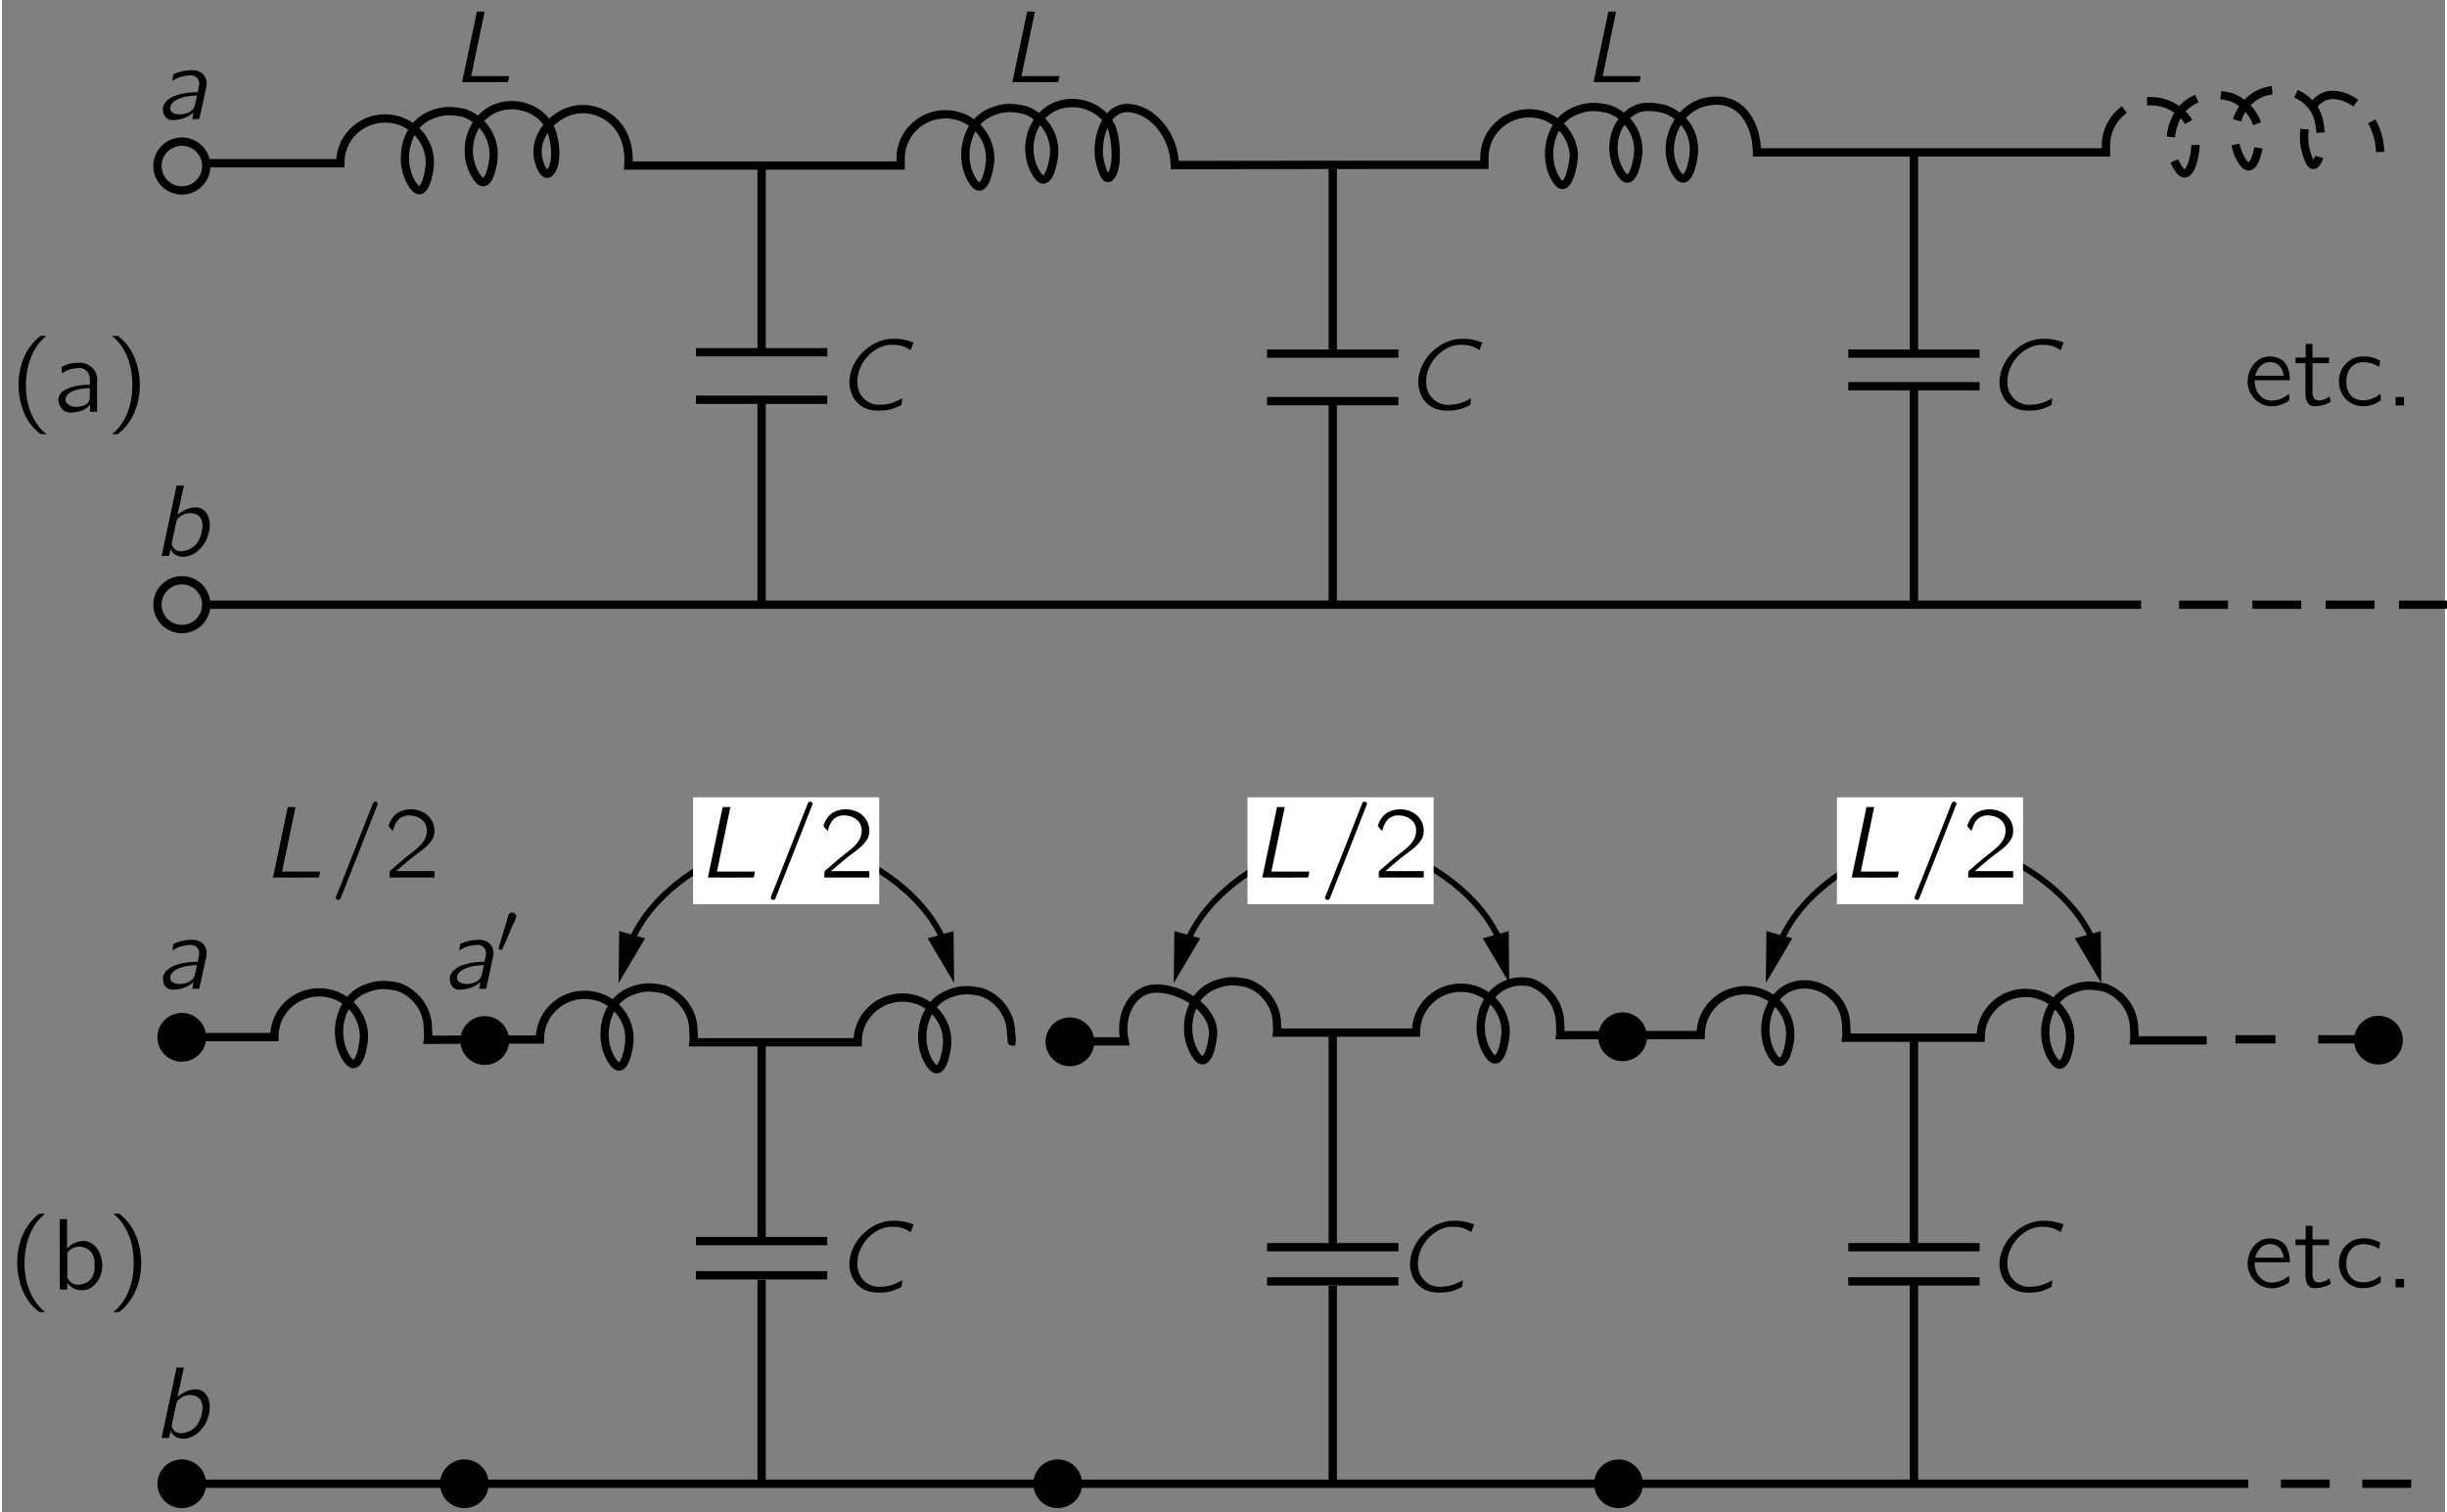 <?xml version="1.0" encoding="UTF-8"?>
<svg xmlns="http://www.w3.org/2000/svg" xmlns:xlink="http://www.w3.org/1999/xlink" width="233pt" height="144pt" viewBox="0 0 168 104" version="1.1">
<rect x="0" y="0" width="168" height="104" fill="#808080" stroke="none"/>
<defs>
<g>
<symbol overflow="visible" id="glyph0-0">
<path style="stroke:none;" d=""/>
</symbol>
<symbol overflow="visible" id="glyph0-1">
<path style="stroke:none;" d="M 2.578 1.547 C 2.547 1.5 2.5 1.469 2.453 1.438 C 1.688 0.75 1.219 -0.312 1.172 -1.594 C 1.141 -2.469 1.297 -3.375 1.703 -4.156 C 1.906 -4.531 2.141 -4.844 2.453 -5.109 C 2.5 -5.156 2.547 -5.188 2.578 -5.219 L 2.328 -5.219 C 2.172 -5.219 2.188 -5.219 2.078 -5.141 C 1.719 -4.859 1.422 -4.484 1.188 -4.062 C 0.531 -2.828 0.484 -1.156 1.094 0.188 C 1.312 0.688 1.656 1.109 2.078 1.469 C 2.172 1.531 2.172 1.547 2.328 1.547 L 2.578 1.547 Z M 2.578 1.547 "/>
</symbol>
<symbol overflow="visible" id="glyph0-2">
<path style="stroke:none;" d="M 0.641 -2.641 C 0.766 -2.703 0.859 -2.781 0.984 -2.844 C 1.203 -2.938 1.438 -2.984 1.688 -3 C 1.75 -3.016 1.828 -3.016 1.906 -3.016 C 2.188 -2.969 2.422 -2.781 2.5 -2.516 C 2.578 -2.312 2.547 -2.062 2.547 -1.859 C 2.188 -1.859 1.812 -1.828 1.453 -1.734 C 0.953 -1.609 0.328 -1.359 0.391 -0.719 C 0.438 -0.438 0.594 -0.156 0.859 -0.016 C 1.031 0.062 1.234 0.062 1.438 0.047 C 1.734 0.016 2.062 -0.062 2.312 -0.25 C 2.406 -0.312 2.484 -0.391 2.562 -0.469 L 2.562 0 L 3.047 0 L 3.047 -1.828 C 3.047 -2.016 3.078 -2.219 3.031 -2.422 C 2.969 -2.906 2.531 -3.266 2.078 -3.359 C 1.797 -3.406 1.359 -3.344 1.125 -3.297 C 1.047 -3.266 0.656 -3.141 0.625 -3.078 C 0.594 -3.047 0.609 -2.984 0.609 -2.953 C 0.625 -2.844 0.641 -2.75 0.641 -2.641 Z M 2.547 -1.625 L 2.547 -1.109 C 2.547 -0.969 2.547 -0.844 2.484 -0.719 C 2.406 -0.578 2.266 -0.469 2.109 -0.422 C 1.781 -0.297 1.328 -0.281 1.047 -0.516 C 0.969 -0.562 0.906 -0.641 0.891 -0.75 C 0.812 -1.047 1.078 -1.281 1.312 -1.391 C 1.641 -1.547 2.109 -1.625 2.547 -1.625 Z M 2.547 -1.625 "/>
</symbol>
<symbol overflow="visible" id="glyph0-3">
<path style="stroke:none;" d="M 0.438 -5.219 C 0.469 -5.188 0.516 -5.156 0.562 -5.109 C 1.422 -4.344 1.891 -3.109 1.828 -1.594 C 1.812 -0.844 1.625 -0.094 1.266 0.562 C 1.078 0.891 0.844 1.188 0.562 1.438 C 0.516 1.469 0.469 1.5 0.438 1.547 L 0.688 1.547 C 0.844 1.547 0.828 1.547 0.922 1.469 C 1.297 1.172 1.594 0.797 1.812 0.391 C 2.484 -0.859 2.531 -2.516 1.922 -3.859 C 1.688 -4.375 1.359 -4.797 0.938 -5.141 C 0.844 -5.219 0.844 -5.219 0.688 -5.219 L 0.438 -5.219 Z M 0.438 -5.219 "/>
</symbol>
<symbol overflow="visible" id="glyph0-4">
<path style="stroke:none;" d="M 3.141 -0.797 C 3.094 -0.766 3.047 -0.719 3 -0.688 C 2.594 -0.391 1.875 -0.141 1.328 -0.531 C 0.984 -0.781 0.781 -1.156 0.781 -1.734 L 3.203 -1.734 C 3.203 -2.25 3.078 -2.734 2.781 -3.031 C 2.438 -3.344 1.906 -3.438 1.469 -3.328 C 1.281 -3.281 1.109 -3.188 0.953 -3.062 C 0.516 -2.719 0.297 -2.172 0.297 -1.609 C 0.312 -0.828 0.891 -0.109 1.672 0.031 C 2.062 0.109 2.484 0.016 2.844 -0.156 C 2.906 -0.188 3.141 -0.312 3.156 -0.375 C 3.188 -0.406 3.156 -0.703 3.141 -0.797 Z M 2.781 -2.047 L 0.812 -2.047 C 0.906 -2.359 1.062 -2.656 1.344 -2.844 C 1.688 -3.062 2.203 -3.031 2.5 -2.719 C 2.672 -2.531 2.75 -2.297 2.781 -2.047 Z M 2.781 -2.047 "/>
</symbol>
<symbol overflow="visible" id="glyph0-5">
<path style="stroke:none;" d="M 0.844 -4.234 L 0.844 -3.297 L 0.141 -3.297 L 0.141 -2.906 L 0.828 -2.906 L 0.828 -0.922 C 0.828 -0.625 0.844 -0.266 1.094 -0.062 C 1.234 0.062 1.406 0.062 1.578 0.047 C 1.969 0.031 2.312 -0.094 2.578 -0.25 L 2.484 -0.625 C 2.406 -0.578 2.328 -0.516 2.25 -0.469 C 2.031 -0.359 1.641 -0.266 1.453 -0.453 C 1.281 -0.641 1.312 -0.953 1.312 -1.188 L 1.312 -2.906 L 2.453 -2.906 L 2.453 -3.297 L 1.312 -3.297 L 1.312 -4.234 L 0.844 -4.234 Z M 0.844 -4.234 "/>
</symbol>
<symbol overflow="visible" id="glyph0-6">
<path style="stroke:none;" d="M 3.188 -0.797 C 3.125 -0.766 3.078 -0.719 3.031 -0.688 C 2.938 -0.625 2.844 -0.562 2.734 -0.516 C 2.312 -0.312 1.672 -0.266 1.297 -0.562 C 1.031 -0.75 0.859 -1.109 0.844 -1.5 C 0.812 -1.953 0.922 -2.453 1.297 -2.75 C 1.5 -2.906 1.766 -3 2.141 -2.969 C 2.469 -2.938 2.656 -2.891 2.922 -2.75 C 2.984 -2.719 3.031 -2.672 3.094 -2.656 L 3.172 -3.078 C 3.016 -3.156 2.875 -3.234 2.703 -3.281 C 2.297 -3.422 1.672 -3.406 1.312 -3.234 C 0.969 -3.078 0.688 -2.797 0.516 -2.469 C 0.266 -1.969 0.266 -1.359 0.516 -0.844 C 0.609 -0.656 0.734 -0.484 0.906 -0.344 C 1.375 0.094 2.094 0.141 2.688 -0.062 C 2.828 -0.125 2.953 -0.188 3.078 -0.266 C 3.125 -0.297 3.188 -0.328 3.203 -0.359 C 3.219 -0.406 3.188 -0.797 3.188 -0.797 Z M 3.188 -0.797 "/>
</symbol>
<symbol overflow="visible" id="glyph0-7">
<path style="stroke:none;" d="M 0.781 -0.578 L 0.781 0 L 1.359 0 L 1.359 -0.578 L 0.781 -0.578 Z M 0.781 -0.578 "/>
</symbol>
<symbol overflow="visible" id="glyph0-8">
<path style="stroke:none;" d="M 0.578 -4.844 L 0.578 0 L 1.094 0 L 1.094 -0.469 L 1.094 -0.469 C 1.156 -0.359 1.266 -0.266 1.359 -0.188 C 1.672 0.062 2.188 0.141 2.641 -0.078 C 2.844 -0.188 3.016 -0.359 3.156 -0.547 C 3.844 -1.5 3.422 -3.094 2.453 -3.312 C 2.328 -3.359 2.172 -3.359 2.031 -3.328 C 1.625 -3.281 1.312 -3.078 1.078 -2.828 L 1.078 -4.844 L 0.578 -4.844 Z M 1.812 -2.953 C 2.141 -2.984 2.516 -2.844 2.734 -2.578 C 2.906 -2.359 2.969 -2.078 2.969 -1.812 C 3 -1.438 2.953 -1.031 2.719 -0.734 C 2.516 -0.469 2.188 -0.359 1.875 -0.328 C 1.609 -0.328 1.375 -0.422 1.203 -0.641 C 1.172 -0.688 1.125 -0.75 1.094 -0.812 C 1.094 -0.859 1.094 -0.906 1.094 -0.938 L 1.094 -2.328 C 1.094 -2.391 1.078 -2.469 1.109 -2.531 C 1.141 -2.609 1.203 -2.656 1.266 -2.719 C 1.422 -2.844 1.609 -2.938 1.812 -2.953 Z M 1.812 -2.953 "/>
</symbol>
<symbol overflow="visible" id="glyph0-9">
<path style="stroke:none;" d="M 0.625 -3.203 C 0.734 -3.609 0.906 -4.047 1.344 -4.203 C 1.5 -4.266 1.672 -4.281 1.859 -4.266 C 2.219 -4.234 2.578 -4.094 2.797 -3.781 C 2.938 -3.578 2.984 -3.328 2.953 -3.078 C 2.875 -2.406 2.281 -1.984 1.797 -1.609 C 1.406 -1.312 0.594 -0.594 0.594 -0.594 L 0.453 -0.484 C 0.391 -0.406 0.391 -0.422 0.391 -0.266 L 0.391 0 L 3.484 0 L 3.484 -0.438 L 0.844 -0.438 C 1.109 -0.672 1.906 -1.344 2.141 -1.516 C 2.578 -1.844 3.062 -2.156 3.344 -2.641 C 3.641 -3.203 3.453 -3.922 2.969 -4.312 C 2.438 -4.766 1.469 -4.828 0.875 -4.391 C 0.656 -4.234 0.5 -3.984 0.391 -3.734 C 0.375 -3.672 0.328 -3.609 0.328 -3.547 C 0.344 -3.516 0.391 -3.484 0.406 -3.438 C 0.469 -3.359 0.547 -3.266 0.625 -3.203 Z M 0.625 -3.203 "/>
</symbol>
<symbol overflow="visible" id="glyph1-0">
<path style="stroke:none;" d=""/>
</symbol>
<symbol overflow="visible" id="glyph1-1">
<path style="stroke:none;" d="M 1.203 -2.641 C 1.469 -2.781 1.609 -2.891 1.953 -2.953 C 2.078 -2.984 2.391 -3.031 2.531 -3.016 C 2.766 -2.984 2.953 -2.844 3.016 -2.609 C 3.094 -2.359 2.969 -2.109 2.938 -1.859 C 2.328 -1.859 1.656 -1.75 1.188 -1.531 C 0.938 -1.391 0.672 -1.188 0.578 -0.906 C 0.469 -0.5 0.641 0 1.109 0.062 C 1.75 0.094 2.328 -0.156 2.656 -0.469 L 2.562 0 L 2.922 0 C 3 0 3.062 0.016 3.062 -0.078 C 3.078 -0.125 3.219 -0.781 3.219 -0.781 L 3.453 -1.875 C 3.484 -2.047 3.547 -2.219 3.547 -2.391 C 3.578 -2.703 3.438 -2.984 3.234 -3.156 C 2.984 -3.359 2.672 -3.391 2.359 -3.359 C 2.141 -3.359 1.922 -3.312 1.703 -3.25 C 1.641 -3.234 1.312 -3.125 1.266 -3.078 C 1.25 -3.047 1.203 -2.75 1.203 -2.641 Z M 2.891 -1.625 C 2.875 -1.484 2.828 -1.344 2.797 -1.203 C 2.766 -1.031 2.734 -0.844 2.625 -0.703 C 2.547 -0.594 2.422 -0.516 2.297 -0.453 C 1.938 -0.297 1.375 -0.25 1.125 -0.531 C 0.984 -0.688 1.047 -0.938 1.172 -1.094 C 1.406 -1.359 1.766 -1.469 2.094 -1.547 C 2.359 -1.594 2.625 -1.625 2.891 -1.625 Z M 2.891 -1.625 "/>
</symbol>
<symbol overflow="visible" id="glyph1-2">
<path style="stroke:none;" d="M 1.609 -4.844 L 0.578 0 C 0.75 0 0.938 0 1.094 -0.016 C 1.141 -0.156 1.156 -0.312 1.188 -0.469 L 1.203 -0.469 C 1.266 -0.312 1.422 -0.156 1.547 -0.078 C 1.922 0.141 2.391 0.062 2.766 -0.141 C 3.453 -0.516 3.875 -1.312 3.891 -2.094 C 3.906 -2.578 3.703 -3.172 3.172 -3.312 C 2.578 -3.469 1.969 -3.078 1.672 -2.828 L 2.109 -4.844 L 1.609 -4.844 Z M 3 -2.844 C 3.062 -2.812 3.125 -2.766 3.172 -2.719 C 3.422 -2.453 3.422 -2.047 3.344 -1.703 C 3.297 -1.438 3.203 -1.188 3.062 -0.953 C 2.812 -0.578 2.391 -0.359 1.938 -0.328 C 1.734 -0.328 1.547 -0.375 1.422 -0.531 C 1.375 -0.578 1.281 -0.734 1.281 -0.812 C 1.266 -0.891 1.297 -0.969 1.312 -1.047 C 1.359 -1.297 1.609 -2.469 1.641 -2.516 C 1.672 -2.578 1.75 -2.641 1.812 -2.688 C 2.109 -2.938 2.594 -3.062 3 -2.844 Z M 3 -2.844 "/>
</symbol>
<symbol overflow="visible" id="glyph1-3">
<path style="stroke:none;" d="M 1.75 -4.844 L 0.734 0 C 1.766 0 2.875 0.016 3.875 0 C 3.938 -0.125 3.938 -0.266 3.969 -0.406 L 1.359 -0.406 L 2.281 -4.844 L 1.75 -4.844 Z M 1.75 -4.844 "/>
</symbol>
<symbol overflow="visible" id="glyph1-4">
<path style="stroke:none;" d="M 4.156 -0.797 C 4.047 -0.75 3.938 -0.672 3.828 -0.625 C 3.547 -0.5 3.281 -0.406 2.984 -0.375 C 2.719 -0.344 2.453 -0.328 2.188 -0.391 C 1.922 -0.469 1.688 -0.594 1.516 -0.781 C 1.094 -1.188 1 -1.812 1.109 -2.375 C 1.281 -3.281 1.953 -4.062 2.812 -4.375 C 3.266 -4.531 3.844 -4.5 4.266 -4.359 C 4.516 -4.25 4.453 -4.266 4.734 -4.109 L 4.938 -4.641 C 4.719 -4.719 4.516 -4.781 4.297 -4.828 C 3.953 -4.906 3.453 -4.906 3.109 -4.859 C 2.328 -4.719 1.734 -4.297 1.281 -3.797 C 0.656 -3.078 0.297 -2 0.688 -1.094 C 0.75 -0.906 0.859 -0.734 0.984 -0.594 C 1.375 -0.125 1.938 0.094 2.75 0.047 C 3.234 0.031 3.5 -0.062 3.891 -0.234 C 3.938 -0.25 3.984 -0.281 4.031 -0.297 C 4.062 -0.312 4.078 -0.328 4.094 -0.344 C 4.125 -0.391 4.156 -0.781 4.156 -0.797 Z M 4.156 -0.797 "/>
</symbol>
<symbol overflow="visible" id="glyph1-5">
<path style="stroke:none;" d="M 3.094 -5.219 C 2.953 -5.188 2.922 -5 2.875 -4.891 L 0.906 0.109 L 0.453 1.234 C 0.438 1.281 0.406 1.328 0.406 1.391 C 0.406 1.484 0.5 1.547 0.594 1.547 C 0.688 1.531 0.719 1.469 0.75 1.391 C 0.781 1.328 3.219 -4.844 3.266 -5 C 3.281 -5.031 3.297 -5.078 3.281 -5.109 C 3.25 -5.188 3.156 -5.234 3.094 -5.219 Z M 3.094 -5.219 "/>
</symbol>
<symbol overflow="visible" id="glyph2-0">
<path style="stroke:none;" d=""/>
</symbol>
<symbol overflow="visible" id="glyph2-1">
<path style="stroke:none;" d="M 1.031 -2.781 C 1.016 -2.781 0.984 -2.766 0.969 -2.766 C 0.844 -2.719 0.828 -2.594 0.781 -2.484 L 0.734 -2.281 L 0.281 -0.75 C 0.266 -0.703 0.141 -0.344 0.156 -0.297 C 0.156 -0.25 0.234 -0.234 0.281 -0.219 C 0.297 -0.219 0.328 -0.203 0.344 -0.203 C 0.406 -0.219 0.422 -0.297 0.438 -0.344 L 0.641 -0.781 L 1.094 -1.859 C 1.141 -1.953 1.328 -2.328 1.344 -2.422 C 1.438 -2.656 1.203 -2.812 1.031 -2.781 Z M 1.031 -2.781 "/>
</symbol>
</g>
<clipPath id="clip1">
  <path d="M -221 668 L 391 668 L 391 -124 L -221 -124 L -221 668 Z M -221 668 "/>
</clipPath>
<clipPath id="clip2">
  <path d="M 10.129 104.289 L 168.867 104.289 L 168.867 5.918 L 10.129 5.918 L 10.129 104.289 Z M 10.129 104.289 "/>
</clipPath>
<clipPath id="clip3">
  <path d="M -221 668 L 391 668 L 391 -124 L -221 -124 L -221 668 Z M -221 668 "/>
</clipPath>
</defs>
<g id="surface0">
<g clip-path="url(#clip1)" clip-rule="nonzero">
<g clip-path="url(#clip2)" clip-rule="nonzero">
<path style="fill:none;stroke-width:5.102;stroke-linecap:butt;stroke-linejoin:miter;stroke:rgb(0%,0%,0%);stroke-opacity:1;stroke-miterlimit:4;" d="M 1222.983 559.841 L 32.785 559.841 " transform="matrix(0.112,0,0,-0.112,10.128,104.291)"/>
<path style="fill:none;stroke-width:5.102;stroke-linecap:butt;stroke-linejoin:miter;stroke:rgb(0%,0%,0%);stroke-opacity:1;stroke-dasharray:30,15;stroke-miterlimit:4;" d="M 1411.326 559.806 L 1243.005 559.806 " transform="matrix(0.112,0,0,-0.112,10.128,104.291)"/>
<path style="fill:none;stroke-width:5.102;stroke-linecap:butt;stroke-linejoin:miter;stroke:rgb(0%,0%,0%);stroke-opacity:1;stroke-miterlimit:4;" d="M 34.986 829.218 C 34.986 820.936 28.277 814.227 19.996 814.227 C 11.714 814.227 5.005 820.936 5.005 829.218 C 5.005 837.499 11.714 844.208 19.996 844.208 C 28.277 844.208 34.986 837.499 34.986 829.218 L 34.986 829.218 Z M 34.986 829.218 " transform="matrix(0.112,0,0,-0.112,10.128,104.291)"/>
<path style="fill:none;stroke-width:5.102;stroke-linecap:butt;stroke-linejoin:miter;stroke:rgb(0%,0%,0%);stroke-opacity:1;stroke-miterlimit:4;" d="M 34.986 559.841 C 34.986 551.56 28.277 544.851 19.996 544.851 C 11.714 544.851 5.005 551.56 5.005 559.841 C 5.005 568.123 11.714 574.832 19.996 574.832 C 28.277 574.832 34.986 568.123 34.986 559.841 L 34.986 559.841 Z M 34.986 559.841 " transform="matrix(0.112,0,0,-0.112,10.128,104.291)"/>
<path style="fill:none;stroke-width:5.102;stroke-linecap:butt;stroke-linejoin:miter;stroke:rgb(0%,0%,0%);stroke-opacity:1;stroke-miterlimit:4;" d="M 34.811 830.93 L 117.277 830.93 L 117.277 831.349 C 117.277 846.305 129.577 858.43 144.777 858.43 C 159.978 858.43 172.278 846.305 172.278 831.349 C 172.278 825.968 168.853 807.029 161.83 817.477 C 155.924 826.317 155.505 838.198 159.873 847.807 C 162.668 853.957 167.141 858.255 173.396 860.736 C 180.874 863.672 185.871 863.357 193.523 861.715 C 204.006 857.906 211.484 847.947 211.484 836.311 C 211.484 830.895 208.094 811.956 201.071 822.439 C 189.26 840.015 199.743 866.572 222.526 866.572 C 232.345 866.572 241.815 861.47 246.182 852.525 C 249.222 846.34 251.459 830.196 245.728 825.059 C 242.374 822.054 239.648 830.476 239.124 832.432 C 234.791 848.436 250.445 864.196 265.96 864.196 C 280.881 864.196 295.837 852.42 294.159 829.497 L 461.327 829.497 L 461.327 834.354 C 461.572 849.31 474.081 861.226 489.282 861.016 C 504.447 860.771 516.572 848.436 516.328 833.481 C 516.258 828.1 512.554 809.195 505.705 819.783 C 499.904 828.694 499.695 840.609 504.202 850.114 C 507.103 856.194 511.645 860.457 517.935 862.798 C 525.483 865.663 530.445 865.244 538.062 863.497 C 548.51 859.513 555.813 849.45 555.639 837.779 C 555.534 832.398 551.83 813.528 544.981 824.081 C 533.485 841.867 544.352 868.249 567.17 867.9 C 576.954 867.725 586.354 862.484 590.582 853.468 C 593.517 847.248 595.474 827.296 589.708 822.229 C 586.738 819.643 584.362 829.253 583.838 831.314 C 580.763 842.811 585.725 865.069 600.82 864.825 C 614.588 864.615 629.229 849.52 629.683 829.812 L 773.754 829.951 L 819.774 829.951 L 819.774 834.948 C 820.018 849.939 832.528 861.855 847.728 861.61 C 861.391 861.4 873.062 850.952 874.635 837.324 C 875.194 832.607 871.07 809.684 864.117 820.377 C 858.316 829.323 858.106 841.203 862.649 850.708 C 865.514 856.823 870.057 861.051 876.382 863.427 C 883.894 866.257 888.891 865.873 896.509 864.091 C 898.256 863.427 899.933 862.588 901.715 861.575 C 909.403 856.683 914.435 848.087 914.295 838.373 C 914.19 832.992 910.486 814.122 903.637 824.675 C 898.78 832.153 897.662 841.727 900.702 850.114 C 902.24 854.272 904.79 858.116 908.145 861.016 C 914.924 866.921 922.716 865.978 930.683 864.126 C 941.725 859.898 948.679 850.778 948.469 838.408 C 948.365 832.992 944.661 814.122 937.812 824.675 C 927.748 840.26 936.728 863.322 953.92 868.144 C 975.306 874.12 986.732 857.592 987.186 837.569 L 1201.423 837.569 L 1201.423 837.988 " transform="matrix(0.112,0,0,-0.112,10.128,104.291)"/>
<path style="fill:none;stroke-width:5.102;stroke-linecap:butt;stroke-linejoin:miter;stroke:rgb(0%,0%,0%);stroke-opacity:1;stroke-miterlimit:4;" d="M 19.541 294.273 L 76.813 294.273 L 76.813 294.693 C 76.813 309.648 89.148 321.774 104.313 321.774 C 119.514 321.774 131.814 309.648 131.814 294.693 C 131.814 289.311 128.424 270.372 121.401 280.82 C 115.46 289.661 115.076 301.542 119.444 311.151 C 122.204 317.266 126.677 321.599 132.932 324.045 C 140.445 327.015 145.441 326.701 153.094 325.058 C 163.577 321.215 171.055 311.291 171.055 299.655 C 171.055 298.536 171.439 294.448 171.16 292.631 L 226.335 292.771 L 225.042 292.771 L 239.858 292.771 L 239.858 293.19 C 239.858 308.146 252.193 320.271 267.358 320.271 C 282.558 320.271 294.858 308.146 294.858 293.19 C 294.858 287.774 291.434 268.87 284.445 279.318 C 278.505 288.158 278.12 300.039 282.453 309.613 C 285.249 315.763 289.722 320.061 295.976 322.542 C 303.489 325.478 308.486 325.163 316.139 323.556 C 326.621 319.712 334.099 309.788 334.099 298.117 C 334.099 297.034 334.484 292.946 334.204 291.094 L 434.945 291.094 L 434.945 291.513 C 434.945 306.469 447.245 318.594 462.445 318.594 C 477.611 318.594 489.946 306.469 489.946 291.513 C 489.946 286.132 486.521 267.192 479.498 277.64 C 473.557 286.481 473.173 298.362 477.541 307.971 C 480.336 314.086 484.774 318.419 491.064 320.865 C 498.542 323.835 503.539 323.486 511.191 321.878 C 521.674 318.035 529.152 308.111 529.152 296.475 C 529.152 295.357 529.816 293.505 529.536 291.653 C 529.431 291.653 598.863 291.653 598.863 291.653 C 600.366 291.688 594.635 291.548 598.863 291.653 C 595.229 307.971 603.686 324.115 618.466 324.115 C 633.632 324.115 653.165 311.955 653.165 296.999 C 653.165 291.618 649.776 272.679 642.752 283.127 C 636.812 291.967 636.427 303.848 640.795 313.457 C 643.556 319.572 648.028 323.905 654.318 326.351 C 661.796 329.321 666.793 329.007 674.445 327.365 C 684.928 323.556 692.406 313.597 692.406 301.961 C 692.406 300.843 692.791 298.886 692.511 297.034 L 777.807 297.034 L 777.807 297.488 C 777.807 312.444 790.107 324.604 805.307 324.604 C 820.508 324.604 832.808 312.444 832.808 297.488 C 832.808 292.107 829.383 273.168 822.395 283.616 C 816.454 292.456 816.07 304.372 820.438 313.946 C 823.198 320.061 827.671 324.394 833.926 326.875 C 838.433 328.622 843.325 328.937 848.287 327.854 C 858.77 324.045 866.248 314.121 866.248 302.45 C 866.248 301.367 866.633 297.278 866.353 295.427 L 952.593 295.566 L 952.593 295.986 C 952.593 310.941 964.928 323.067 980.093 323.067 C 995.293 323.067 1007.593 310.941 1007.593 295.986 C 1007.593 290.604 1004.204 271.665 997.18 282.113 C 991.24 290.954 990.855 302.869 995.223 312.479 C 1006.615 337.428 1041.872 326.945 1041.872 300.913 C 1041.872 299.829 1042.257 295.741 1041.977 293.924 L 1124.478 293.924 L 1124.478 294.308 C 1124.478 309.264 1136.813 321.424 1151.978 321.424 C 1167.178 321.424 1179.478 309.264 1179.478 294.308 C 1179.478 288.927 1176.054 269.988 1169.065 280.436 C 1163.125 289.277 1162.706 301.157 1167.074 310.767 C 1169.869 316.882 1174.342 321.215 1180.597 323.661 C 1188.074 326.631 1193.106 326.316 1200.759 324.674 C 1211.242 320.865 1218.719 310.906 1218.719 299.27 C 1218.719 298.187 1219.104 294.134 1218.824 292.282 L 1263.237 292.282 " transform="matrix(0.112,0,0,-0.112,10.128,104.291)"/>
<path style="fill:none;stroke-width:5.102;stroke-linecap:butt;stroke-linejoin:miter;stroke:rgb(0%,0%,0%);stroke-opacity:1;stroke-miterlimit:4;" d="M 375.961 684.833 L 375.961 558.164 " transform="matrix(0.112,0,0,-0.112,10.128,104.291)"/>
<path style="fill:none;stroke-width:5.102;stroke-linecap:butt;stroke-linejoin:miter;stroke:rgb(0%,0%,0%);stroke-opacity:1;stroke-miterlimit:4;" d="M 375.961 828.169 L 375.961 714.849 " transform="matrix(0.112,0,0,-0.112,10.128,104.291)"/>
<path style="fill:none;stroke-width:5.102;stroke-linecap:butt;stroke-linejoin:miter;stroke:rgb(0%,0%,0%);stroke-opacity:1;stroke-miterlimit:4;" d="M 335.637 714.849 L 416.286 714.849 " transform="matrix(0.112,0,0,-0.112,10.128,104.291)"/>
<path style="fill:none;stroke-width:5.102;stroke-linecap:butt;stroke-linejoin:miter;stroke:rgb(0%,0%,0%);stroke-opacity:1;stroke-miterlimit:4;" d="M 335.637 685.671 L 416.286 685.671 " transform="matrix(0.112,0,0,-0.112,10.128,104.291)"/>
<path style="fill:none;stroke-width:5.102;stroke-linecap:butt;stroke-linejoin:miter;stroke:rgb(0%,0%,0%);stroke-opacity:1;stroke-miterlimit:4;" d="M 726.65 683.994 L 726.65 557.325 " transform="matrix(0.112,0,0,-0.112,10.128,104.291)"/>
<path style="fill:none;stroke-width:5.102;stroke-linecap:butt;stroke-linejoin:miter;stroke:rgb(0%,0%,0%);stroke-opacity:1;stroke-miterlimit:4;" d="M 726.65 827.331 L 726.65 714.01 " transform="matrix(0.112,0,0,-0.112,10.128,104.291)"/>
<path style="fill:none;stroke-width:5.102;stroke-linecap:butt;stroke-linejoin:miter;stroke:rgb(0%,0%,0%);stroke-opacity:1;stroke-miterlimit:4;" d="M 686.326 714.01 L 766.975 714.01 " transform="matrix(0.112,0,0,-0.112,10.128,104.291)"/>
<path style="fill:none;stroke-width:5.102;stroke-linecap:butt;stroke-linejoin:miter;stroke:rgb(0%,0%,0%);stroke-opacity:1;stroke-miterlimit:4;" d="M 686.326 684.833 L 766.975 684.833 " transform="matrix(0.112,0,0,-0.112,10.128,104.291)"/>
<path style="fill:none;stroke-width:5.102;stroke-linecap:butt;stroke-linejoin:miter;stroke:rgb(0%,0%,0%);stroke-opacity:1;stroke-miterlimit:4;" d="M 1083.525 693.988 L 1083.525 557.325 " transform="matrix(0.112,0,0,-0.112,10.128,104.291)"/>
<path style="fill:none;stroke-width:5.102;stroke-linecap:butt;stroke-linejoin:miter;stroke:rgb(0%,0%,0%);stroke-opacity:1;stroke-miterlimit:4;" d="M 1083.525 837.534 L 1083.525 714.01 " transform="matrix(0.112,0,0,-0.112,10.128,104.291)"/>
<path style="fill:none;stroke-width:5.102;stroke-linecap:butt;stroke-linejoin:miter;stroke:rgb(0%,0%,0%);stroke-opacity:1;stroke-miterlimit:4;" d="M 1043.2 714.01 L 1123.814 714.01 " transform="matrix(0.112,0,0,-0.112,10.128,104.291)"/>
<path style="fill:none;stroke-width:5.102;stroke-linecap:butt;stroke-linejoin:miter;stroke:rgb(0%,0%,0%);stroke-opacity:1;stroke-miterlimit:4;" d="M 1043.2 693.988 L 1123.814 693.988 " transform="matrix(0.112,0,0,-0.112,10.128,104.291)"/>
<path style=" stroke:none;fill-rule:nonzero;fill:rgb(0%,0%,0%);fill-opacity:1;" d="M 14.039 102.055 C 14.039 102.98 13.289 103.73 12.363 103.73 C 11.438 103.73 10.688 102.98 10.688 102.055 C 10.688 101.129 11.438 100.379 12.363 100.379 C 13.289 100.379 14.039 101.129 14.039 102.055 "/>
<path style=" stroke:none;fill-rule:nonzero;fill:rgb(0%,0%,0%);fill-opacity:1;" d="M 14.039 71.344 C 14.039 72.273 13.289 73.023 12.363 73.023 C 11.438 73.023 10.688 72.273 10.688 71.344 C 10.688 70.418 11.438 69.668 12.363 69.668 C 13.289 69.668 14.039 70.418 14.039 71.344 "/>
<path style=" stroke:none;fill-rule:nonzero;fill:rgb(0%,0%,0%);fill-opacity:1;" d="M 33.473 102.055 C 33.473 102.98 32.723 103.73 31.797 103.73 C 30.871 103.73 30.121 102.98 30.121 102.055 C 30.121 101.129 30.871 100.379 31.797 100.379 C 32.723 100.379 33.473 101.129 33.473 102.055 "/>
<path style=" stroke:none;fill-rule:nonzero;fill:rgb(0%,0%,0%);fill-opacity:1;" d="M 74.277 102.055 C 74.277 102.98 73.523 103.73 72.598 103.73 C 71.672 103.73 70.922 102.98 70.922 102.055 C 70.922 101.129 71.672 100.379 72.598 100.379 C 73.523 100.379 74.277 101.129 74.277 102.055 "/>
<path style=" stroke:none;fill-rule:nonzero;fill:rgb(0%,0%,0%);fill-opacity:1;" d="M 112.844 102.055 C 112.844 102.98 112.09 103.73 111.168 103.73 C 110.242 103.73 109.488 102.98 109.488 102.055 C 109.488 101.129 110.242 100.379 111.168 100.379 C 112.09 100.379 112.844 101.129 112.844 102.055 "/>
<path style=" stroke:none;fill-rule:nonzero;fill:rgb(0%,0%,0%);fill-opacity:1;" d="M 34.871 71.57 C 34.871 72.496 34.117 73.246 33.195 73.246 C 32.27 73.246 31.516 72.496 31.516 71.57 C 31.516 70.641 32.27 69.891 33.195 69.891 C 34.117 69.891 34.871 70.641 34.871 71.57 "/>
<path style="fill-rule:nonzero;fill:rgb(100%,100%,100%);fill-opacity:1;stroke-width:5.102;stroke-linecap:butt;stroke-linejoin:miter;stroke:rgb(0%,0%,0%);stroke-opacity:1;stroke-miterlimit:4;" d="M 1288.815 20.005 L 19.996 20.005 " transform="matrix(0.112,0,0,-0.112,10.128,104.291)"/>
<path style=" stroke:none;fill-rule:nonzero;fill:rgb(100%,100%,100%);fill-opacity:1;" d="M 156.438 102.309 L 165.523 102.309 "/>
<path style="fill:none;stroke-width:5.102;stroke-linecap:butt;stroke-linejoin:miter;stroke:rgb(0%,0%,0%);stroke-opacity:1;stroke-dasharray:30,20;stroke-miterlimit:4;" d="M 1308.803 20.005 L 1390.081 20.005 " transform="matrix(0.112,0,0,-0.112,10.128,104.291)"/>
<path style="fill:none;stroke-width:5.102;stroke-linecap:butt;stroke-linejoin:miter;stroke:rgb(0%,0%,0%);stroke-opacity:1;stroke-miterlimit:4;" d="M 1083.525 144.263 L 1083.525 19.061 " transform="matrix(0.112,0,0,-0.112,10.128,104.291)"/>
<path style="fill:none;stroke-width:5.102;stroke-linecap:butt;stroke-linejoin:miter;stroke:rgb(0%,0%,0%);stroke-opacity:1;stroke-miterlimit:4;" d="M 1083.525 293.889 L 1083.525 165.263 " transform="matrix(0.112,0,0,-0.112,10.128,104.291)"/>
<path style="fill:none;stroke-width:5.102;stroke-linecap:butt;stroke-linejoin:miter;stroke:rgb(0%,0%,0%);stroke-opacity:1;stroke-miterlimit:4;" d="M 1043.2 165.263 L 1123.814 165.263 " transform="matrix(0.112,0,0,-0.112,10.128,104.291)"/>
<path style="fill:none;stroke-width:5.102;stroke-linecap:butt;stroke-linejoin:miter;stroke:rgb(0%,0%,0%);stroke-opacity:1;stroke-miterlimit:4;" d="M 1043.2 144.263 L 1123.814 144.263 " transform="matrix(0.112,0,0,-0.112,10.128,104.291)"/>
<path style="fill:none;stroke-width:5.102;stroke-linecap:butt;stroke-linejoin:miter;stroke:rgb(0%,0%,0%);stroke-opacity:1;stroke-miterlimit:4;" d="M 726.65 141.502 L 726.65 20.075 " transform="matrix(0.112,0,0,-0.112,10.128,104.291)"/>
<path style="fill:none;stroke-width:5.102;stroke-linecap:butt;stroke-linejoin:miter;stroke:rgb(0%,0%,0%);stroke-opacity:1;stroke-miterlimit:4;" d="M 726.65 296.999 L 726.65 165.263 " transform="matrix(0.112,0,0,-0.112,10.128,104.291)"/>
<path style="fill:none;stroke-width:5.102;stroke-linecap:butt;stroke-linejoin:miter;stroke:rgb(0%,0%,0%);stroke-opacity:1;stroke-miterlimit:4;" d="M 686.326 165.263 L 766.975 165.263 " transform="matrix(0.112,0,0,-0.112,10.128,104.291)"/>
<path style="fill:none;stroke-width:5.102;stroke-linecap:butt;stroke-linejoin:miter;stroke:rgb(0%,0%,0%);stroke-opacity:1;stroke-miterlimit:4;" d="M 686.326 144.263 L 766.975 144.263 " transform="matrix(0.112,0,0,-0.112,10.128,104.291)"/>
<path style="fill:none;stroke-width:5.102;stroke-linecap:butt;stroke-linejoin:miter;stroke:rgb(0%,0%,0%);stroke-opacity:1;stroke-miterlimit:4;" d="M 375.961 145.241 L 375.961 19.83 " transform="matrix(0.112,0,0,-0.112,10.128,104.291)"/>
<path style="fill:none;stroke-width:5.102;stroke-linecap:butt;stroke-linejoin:miter;stroke:rgb(0%,0%,0%);stroke-opacity:1;stroke-miterlimit:4;" d="M 375.961 291.094 L 375.961 169.002 " transform="matrix(0.112,0,0,-0.112,10.128,104.291)"/>
<path style="fill:none;stroke-width:5.102;stroke-linecap:butt;stroke-linejoin:miter;stroke:rgb(0%,0%,0%);stroke-opacity:1;stroke-miterlimit:4;" d="M 335.637 169.002 L 416.286 169.002 " transform="matrix(0.112,0,0,-0.112,10.128,104.291)"/>
<path style="fill:none;stroke-width:5.102;stroke-linecap:butt;stroke-linejoin:miter;stroke:rgb(0%,0%,0%);stroke-opacity:1;stroke-miterlimit:4;" d="M 335.637 148.001 L 416.286 148.001 " transform="matrix(0.112,0,0,-0.112,10.128,104.291)"/>
<path style="fill:none;stroke-width:5.102;stroke-linecap:butt;stroke-linejoin:round;stroke:rgb(0%,0%,0%);stroke-opacity:1;stroke-miterlimit:4;" d="M 1305.483 292.946 L 1280.918 292.946 " transform="matrix(0.112,0,0,-0.112,10.128,104.291)"/>
<path style="fill:none;stroke-width:5.102;stroke-linecap:butt;stroke-linejoin:round;stroke:rgb(0%,0%,0%);stroke-opacity:1;stroke-miterlimit:4;" d="M 1356.325 292.946 L 1331.76 292.946 " transform="matrix(0.112,0,0,-0.112,10.128,104.291)"/>
<path style=" stroke:none;fill-rule:nonzero;fill:rgb(0%,0%,0%);fill-opacity:1;" d="M 165.102 71.543 C 165.102 72.469 164.352 73.219 163.426 73.219 C 162.5 73.219 161.75 72.469 161.75 71.543 C 161.75 70.617 162.5 69.867 163.426 69.867 C 164.352 69.867 165.102 70.617 165.102 71.543 "/>
<path style=" stroke:none;fill-rule:nonzero;fill:rgb(0%,0%,0%);fill-opacity:1;" d="M 113.121 71.312 C 113.121 72.238 112.371 72.988 111.445 72.988 C 110.52 72.988 109.77 72.238 109.77 71.312 C 109.77 70.387 110.52 69.633 111.445 69.633 C 112.371 69.633 113.121 70.387 113.121 71.312 "/>
<path style=" stroke:none;fill-rule:nonzero;fill:rgb(0%,0%,0%);fill-opacity:1;" d="M 75.113 71.656 C 75.113 72.582 74.363 73.332 73.438 73.332 C 72.512 73.332 71.762 72.582 71.762 71.656 C 71.762 70.73 72.512 69.98 73.438 69.98 C 74.363 69.98 75.113 70.73 75.113 71.656 "/>
<path style="fill:none;stroke-width:3.685;stroke-linecap:butt;stroke-linejoin:round;stroke:rgb(0%,0%,0%);stroke-opacity:1;stroke-miterlimit:4;" d="M 419.186 410.145 C 446.057 401.758 476.597 380.688 488.199 352.349 " transform="matrix(0.112,0,0,-0.112,10.128,104.291)"/>
<path style=" stroke:none;fill-rule:nonzero;fill:rgb(0%,0%,0%);fill-opacity:1;" d="M 63.652 64.539 L 65.477 67.617 L 65.434 64.043 L 63.652 64.539 "/>
<path style="fill:none;stroke-width:3.685;stroke-linecap:butt;stroke-linejoin:round;stroke:rgb(0%,0%,0%);stroke-opacity:1;stroke-miterlimit:4;" d="M 364.605 410.145 C 337.768 401.758 307.193 380.688 295.627 352.349 " transform="matrix(0.112,0,0,-0.112,10.128,104.291)"/>
<path style=" stroke:none;fill-rule:nonzero;fill:rgb(0%,0%,0%);fill-opacity:1;" d="M 44.227 64.539 L 42.402 67.617 L 42.441 64.043 L 44.227 64.539 "/>
<path style="fill:none;stroke-width:3.685;stroke-linecap:butt;stroke-linejoin:round;stroke:rgb(0%,0%,0%);stroke-opacity:1;stroke-miterlimit:4;" d="M 760.72 410.145 C 787.556 401.758 818.097 380.688 829.698 352.349 " transform="matrix(0.112,0,0,-0.112,10.128,104.291)"/>
<path style=" stroke:none;fill-rule:nonzero;fill:rgb(0%,0%,0%);fill-opacity:1;" d="M 101.828 64.539 L 103.652 67.617 L 103.613 64.043 L 101.828 64.539 "/>
<path style="fill:none;stroke-width:3.685;stroke-linecap:butt;stroke-linejoin:round;stroke:rgb(0%,0%,0%);stroke-opacity:1;stroke-miterlimit:4;" d="M 706.104 410.145 C 679.268 401.758 648.692 380.688 637.126 352.349 " transform="matrix(0.112,0,0,-0.112,10.128,104.291)"/>
<path style=" stroke:none;fill-rule:nonzero;fill:rgb(0%,0%,0%);fill-opacity:1;" d="M 82.402 64.539 L 80.578 67.617 L 80.621 64.043 L 82.402 64.539 "/>
<path style="fill:none;stroke-width:3.685;stroke-linecap:butt;stroke-linejoin:round;stroke:rgb(0%,0%,0%);stroke-opacity:1;stroke-miterlimit:4;" d="M 1124.932 410.145 C 1151.803 401.758 1182.344 380.688 1193.91 352.349 " transform="matrix(0.112,0,0,-0.112,10.128,104.291)"/>
<path style=" stroke:none;fill-rule:nonzero;fill:rgb(0%,0%,0%);fill-opacity:1;" d="M 142.547 64.539 L 144.367 67.617 L 144.328 64.043 L 142.547 64.539 "/>
<path style="fill:none;stroke-width:3.685;stroke-linecap:butt;stroke-linejoin:round;stroke:rgb(0%,0%,0%);stroke-opacity:1;stroke-miterlimit:4;" d="M 1070.351 410.145 C 1043.48 401.758 1012.939 380.688 1001.338 352.349 " transform="matrix(0.112,0,0,-0.112,10.128,104.291)"/>
<path style=" stroke:none;fill-rule:nonzero;fill:rgb(0%,0%,0%);fill-opacity:1;" d="M 123.117 64.539 L 121.297 67.617 L 121.336 64.043 L 123.117 64.539 "/>
<path style="fill:none;stroke-width:5.102;stroke-linecap:butt;stroke-linejoin:miter;stroke:rgb(0%,0%,0%);stroke-opacity:1;stroke-dasharray:30,15;stroke-miterlimit:4;" d="M 1201.423 837.569 L 1201.423 842.426 C 1201.667 857.382 1214.142 869.297 1229.342 869.053 C 1244.507 868.843 1256.633 856.508 1256.423 841.553 C 1256.318 836.171 1252.614 817.267 1245.765 827.855 C 1239.965 836.765 1239.755 848.681 1244.263 858.186 C 1247.163 864.266 1251.706 868.529 1257.996 870.905 C 1265.543 873.735 1270.54 873.316 1278.158 871.569 C 1288.606 867.585 1295.909 857.522 1295.734 845.886 C 1295.629 840.469 1291.925 821.6 1285.076 832.153 C 1273.545 849.939 1284.447 876.321 1307.265 875.972 C 1317.049 875.797 1326.449 870.555 1330.677 861.54 C 1333.578 855.32 1335.569 835.368 1329.804 830.301 C 1326.834 827.715 1324.457 837.324 1323.933 839.386 C 1320.858 850.882 1325.785 873.106 1340.916 872.897 C 1354.683 872.687 1369.324 857.592 1369.744 837.884 " transform="matrix(0.112,0,0,-0.112,10.128,104.291)"/>
</g>
</g>
<g clip-path="url(#clip3)" clip-rule="nonzero">
<g style="fill:rgb(0%,0%,0%);fill-opacity:1;">
  <use xlink:href="#glyph0-1" x="0.474" y="28.32"/>
  <use xlink:href="#glyph0-2" x="3.491" y="28.32"/>
  <use xlink:href="#glyph0-3" x="7.128" y="28.32"/>
</g>
<g style="fill:rgb(0%,0%,0%);fill-opacity:1;">
  <use xlink:href="#glyph1-1" x="10.52" y="8.196"/>
</g>
<g style="fill:rgb(0%,0%,0%);fill-opacity:1;">
  <use xlink:href="#glyph1-2" x="10.396" y="38.243"/>
</g>
<g style="fill:rgb(0%,0%,0%);fill-opacity:1;">
  <use xlink:href="#glyph1-3" x="30.906" y="5.645"/>
</g>
<g style="fill:rgb(0%,0%,0%);fill-opacity:1;">
  <use xlink:href="#glyph1-4" x="57.75" y="28.192"/>
</g>
<g style="fill:rgb(0%,0%,0%);fill-opacity:1;">
  <use xlink:href="#glyph1-3" x="68.749" y="5.645"/>
</g>
<g style="fill:rgb(0%,0%,0%);fill-opacity:1;">
  <use xlink:href="#glyph1-4" x="96.868" y="28.192"/>
</g>
<g style="fill:rgb(0%,0%,0%);fill-opacity:1;">
  <use xlink:href="#glyph1-3" x="108.717" y="5.645"/>
</g>
<g style="fill:rgb(0%,0%,0%);fill-opacity:1;">
  <use xlink:href="#glyph1-4" x="136.837" y="28.192"/>
</g>
<g style="fill:rgb(0%,0%,0%);fill-opacity:1;">
  <use xlink:href="#glyph0-4" x="154.128" y="27.888"/>
  <use xlink:href="#glyph0-5" x="157.576" y="27.888"/>
  <use xlink:href="#glyph0-6" x="160.377" y="27.888"/>
  <use xlink:href="#glyph0-7" x="163.825" y="27.888"/>
</g>
<g style="fill:rgb(0%,0%,0%);fill-opacity:1;">
  <use xlink:href="#glyph0-1" x="0.379" y="88.698"/>
  <use xlink:href="#glyph0-8" x="3.396" y="88.698"/>
  <use xlink:href="#glyph0-3" x="7.222" y="88.698"/>
</g>
<g style="fill:rgb(0%,0%,0%);fill-opacity:1;">
  <use xlink:href="#glyph1-1" x="10.52" y="68.007"/>
</g>
<g style="fill:rgb(0%,0%,0%);fill-opacity:1;">
  <use xlink:href="#glyph1-2" x="10.396" y="98.905"/>
</g>
<g style="fill:rgb(0%,0%,0%);fill-opacity:1;">
  <use xlink:href="#glyph1-1" x="30.246" y="68.007"/>
</g>
<g style="fill:rgb(0%,0%,0%);fill-opacity:1;">
  <use xlink:href="#glyph2-1" x="33.998" y="65.546"/>
</g>
<g style="fill:rgb(0%,0%,0%);fill-opacity:1;">
  <use xlink:href="#glyph1-3" x="17.901" y="60.354"/>
  <use xlink:href="#glyph1-5" x="22.55" y="60.354"/>
</g>
<g style="fill:rgb(0%,0%,0%);fill-opacity:1;">
  <use xlink:href="#glyph0-9" x="26.255" y="60.354"/>
</g>
<path style=" stroke:none;fill-rule:nonzero;fill:rgb(100%,100%,100%);fill-opacity:1;" d="M 47.523 62.188 L 60.324 62.188 L 60.324 54.84 L 47.523 54.84 L 47.523 62.188 Z M 47.523 62.188 "/>
<g style="fill:rgb(0%,0%,0%);fill-opacity:1;">
  <use xlink:href="#glyph1-3" x="47.807" y="60.354"/>
  <use xlink:href="#glyph1-5" x="52.456" y="60.354"/>
</g>
<g style="fill:rgb(0%,0%,0%);fill-opacity:1;">
  <use xlink:href="#glyph0-9" x="56.161" y="60.354"/>
</g>
<g style="fill:rgb(0%,0%,0%);fill-opacity:1;">
  <use xlink:href="#glyph1-4" x="57.75" y="88.854"/>
</g>
<path style=" stroke:none;fill-rule:nonzero;fill:rgb(100%,100%,100%);fill-opacity:1;" d="M 85.648 62.188 L 98.449 62.188 L 98.449 54.84 L 85.648 54.84 L 85.648 62.188 Z M 85.648 62.188 "/>
<g style="fill:rgb(0%,0%,0%);fill-opacity:1;">
  <use xlink:href="#glyph1-3" x="85.933" y="60.354"/>
  <use xlink:href="#glyph1-5" x="90.582" y="60.354"/>
</g>
<g style="fill:rgb(0%,0%,0%);fill-opacity:1;">
  <use xlink:href="#glyph0-9" x="94.287" y="60.354"/>
</g>
<g style="fill:rgb(0%,0%,0%);fill-opacity:1;">
  <use xlink:href="#glyph1-4" x="96.301" y="88.854"/>
</g>
<path style=" stroke:none;fill-rule:nonzero;fill:rgb(100%,100%,100%);fill-opacity:1;" d="M 126.184 62.188 L 138.984 62.188 L 138.984 54.84 L 126.184 54.84 L 126.184 62.188 Z M 126.184 62.188 "/>
<g style="fill:rgb(0%,0%,0%);fill-opacity:1;">
  <use xlink:href="#glyph1-3" x="126.468" y="60.354"/>
  <use xlink:href="#glyph1-5" x="131.117" y="60.354"/>
</g>
<g style="fill:rgb(0%,0%,0%);fill-opacity:1;">
  <use xlink:href="#glyph0-9" x="134.822" y="60.354"/>
</g>
<g style="fill:rgb(0%,0%,0%);fill-opacity:1;">
  <use xlink:href="#glyph1-4" x="136.837" y="88.854"/>
</g>
<g style="fill:rgb(0%,0%,0%);fill-opacity:1;">
  <use xlink:href="#glyph0-4" x="154.128" y="88.55"/>
  <use xlink:href="#glyph0-5" x="157.576" y="88.55"/>
  <use xlink:href="#glyph0-6" x="160.377" y="88.55"/>
  <use xlink:href="#glyph0-7" x="163.825" y="88.55"/>
</g>
</g>
</g>
</svg>
